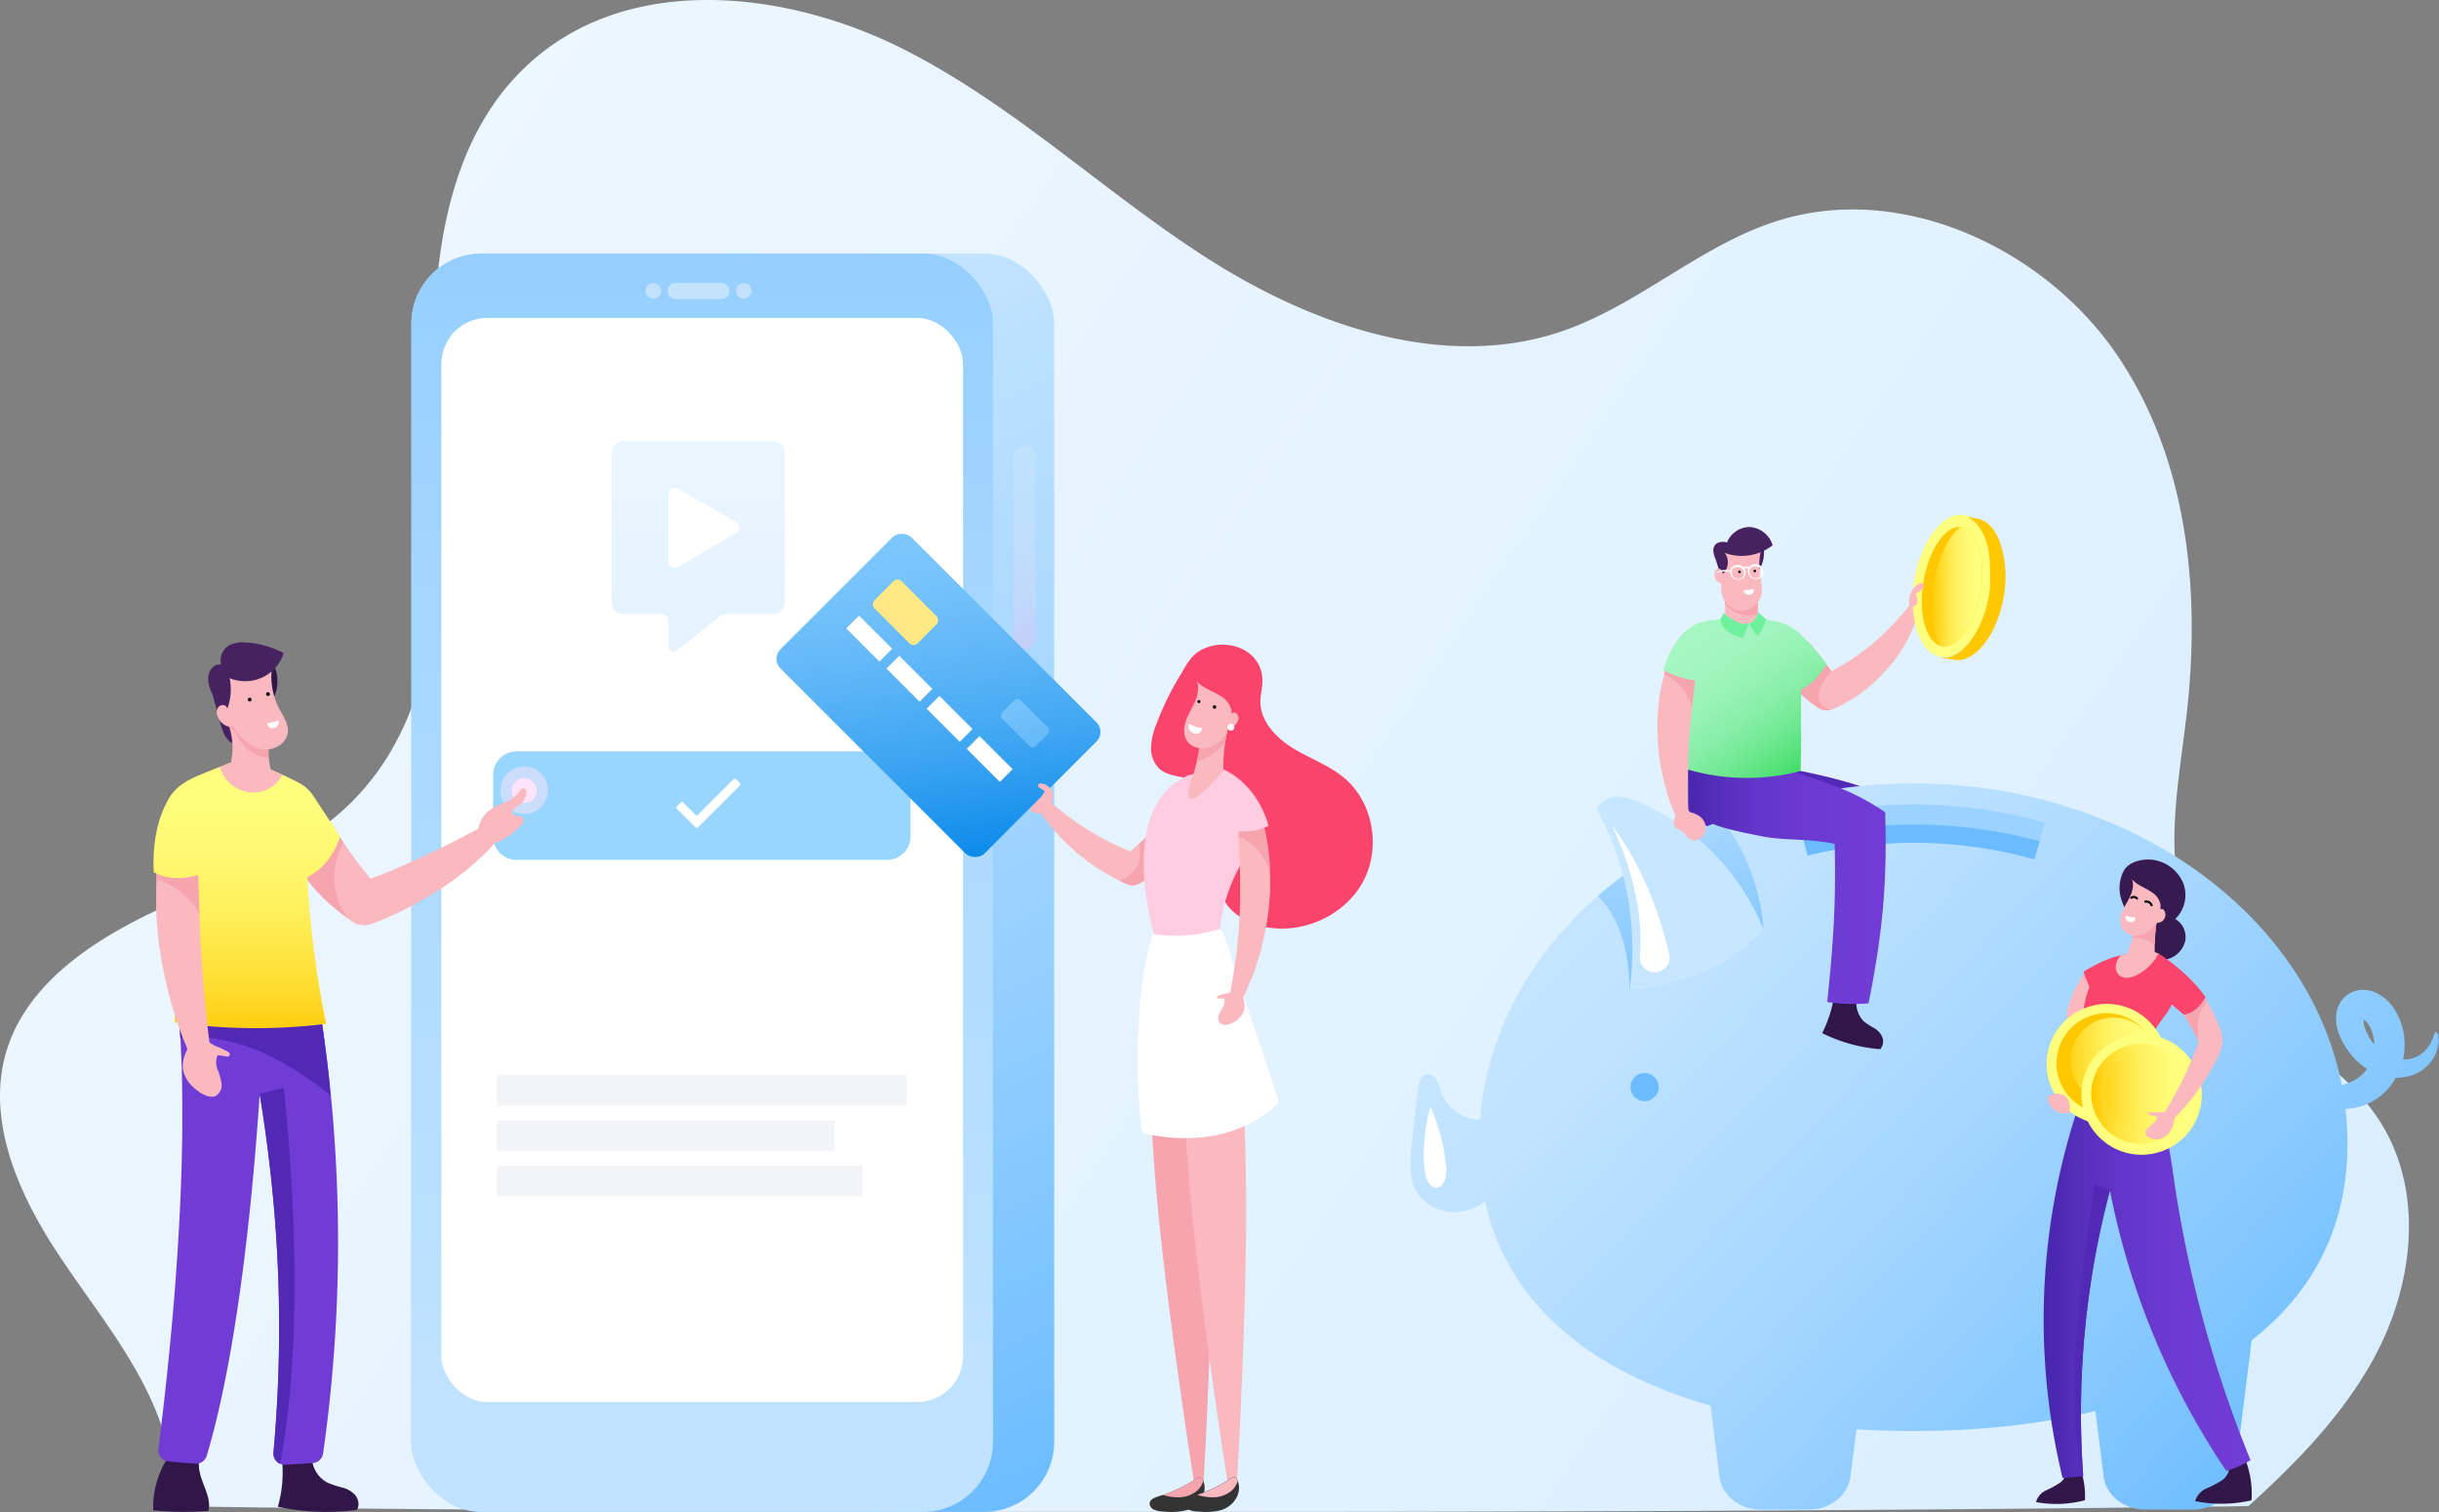 <svg viewBox="0 0 702.82 435.76" xmlns="http://www.w3.org/2000/svg" xmlns:xlink="http://www.w3.org/1999/xlink"><rect x="0" y="0" width="702.82" height="435.76" fill="#808080" stroke="none"/><filter id="a" color-interpolation-filters="sRGB" filterUnits="userSpaceOnUse" height="32766" width="258.12" x="444.7" y="-3871.74"><feFlood flood-color="#fff" result="bg"/><feBlend in="SourceGraphic" in2="bg"/></filter><mask id="b" height="32766" maskUnits="userSpaceOnUse" width="258.12" x="444.7" y="-3871.74"><g filter="url(#a)"/></mask><linearGradient id="c" gradientUnits="userSpaceOnUse" x1="702.48" x2="461.75" y1="348.26" y2="410.96"><stop offset="0" stop-color="#fff"/><stop offset=".19" stop-color="#e2e2e2"/><stop offset=".6" stop-color="#9a9a9a"/><stop offset="1" stop-color="#4d4d4d"/></linearGradient><linearGradient id="d" gradientTransform="matrix(-1 0 0 1 677.04 0)" gradientUnits="userSpaceOnUse" x1="37.93" x2="671.06" y1="475" y2="43.56"><stop offset="0" stop-color="#d9eeff"/><stop offset="1" stop-color="#f0f8ff"/></linearGradient><linearGradient id="e" gradientUnits="userSpaceOnUse" x1="665.43" x2="464.95" y1="426.12" y2="236.48"><stop offset="0" stop-color="#69bbff"/><stop offset=".19" stop-color="#81c6ff"/><stop offset=".54" stop-color="#a7d7ff"/><stop offset=".82" stop-color="#bee2ff"/><stop offset="1" stop-color="#c7e6ff"/></linearGradient><filter id="f" color-interpolation-filters="sRGB" filterUnits="userSpaceOnUse" height="149.75" width="258.12" x="444.7" y="285.28"><feFlood flood-color="#fff" result="bg"/><feBlend in="SourceGraphic" in2="bg"/></filter><mask id="g" height="149.75" maskUnits="userSpaceOnUse" width="258.12" x="444.7" y="285.28"><g filter="url(#f)" mask="url(#b)"><path d="m702.59 298.43c-.21-.68-.47-1-.68-1s-.37.38-.57 1a12.29 12.29 0 0 1 -1 2.32 10.45 10.45 0 0 1 -1 1.43 10.11 10.11 0 0 1 -1.44 1.4 8.08 8.08 0 0 1 -4.2 1.7 9.68 9.68 0 0 1 -1.22.06 20.22 20.22 0 0 0 0-8.43 18.48 18.48 0 0 0 -2.29-5.69 13.22 13.22 0 0 0 -2.12-2.72 12.57 12.57 0 0 0 -3-2.18 9.09 9.09 0 0 0 -4.34-1.05 6.39 6.39 0 0 0 -1.3.14 6.71 6.71 0 0 0 -1.29.36 7.54 7.54 0 0 0 -1.18.57 9.68 9.68 0 0 0 -1.06.75 7.83 7.83 0 0 0 -1.63 2 8.21 8.21 0 0 0 -.86 2.13 10.44 10.44 0 0 0 -.19 3.72 14.11 14.11 0 0 0 .78 3.06c.09.24.18.48.29.72s.2.47.29.65c.2.41.4.79.61 1.18a22.91 22.91 0 0 0 3 4.22 19.14 19.14 0 0 0 3.88 3.28 9.21 9.21 0 0 1 -1.58 1.81 11.79 11.79 0 0 1 -4.51 2.48c-.4.13-.79.23-1.18.32a89.87 89.87 0 0 0 -8.24-23.63c-3.71 146.75-175.62 103.3-221.86 88.97 11.72 12.51 28.39 21.45 48.21 27.09l2.54 20.34c.68 5.48 5.8 9.63 11.89 9.63h14c6.09 0 11.21-4.15 11.9-9.63l1.76-13.52q8 .51 16.36.5c18.73 0 36.5-1.89 52.45-5.78l2.35 18.77c.68 5.48 5.8 9.63 11.89 9.63h14c6.1 0 11.22-4.15 11.9-9.63l4.89-39.16c17.26-13.41 27.61-32.17 27.61-56.76a86.13 86.13 0 0 0 -.58-9.94c.47 0 .94 0 1.42-.09a18.35 18.35 0 0 0 2-.34c.34-.09.69-.15 1-.26l1-.35a9.05 9.05 0 0 0 1-.42c.34-.16.7-.31 1.05-.49a16.37 16.37 0 0 0 2-1.27 17.26 17.26 0 0 0 5-5.7 14.59 14.59 0 0 0 4.29-.6 12.4 12.4 0 0 0 3.37-1.63 11.53 11.53 0 0 0 3.83-4.64 10.52 10.52 0 0 0 .67-2.21 6.76 6.76 0 0 0 .09-3.11zm-19 1.89a16.21 16.21 0 0 1 -1.73-3.09c-.12-.29-.24-.57-.34-.85s-.1-.28-.13-.39-.06-.23-.1-.36a5.87 5.87 0 0 1 -.19-1.39 2.51 2.51 0 0 1 0-.39 4 4 0 0 1 .87.74 5 5 0 0 1 .77 1.11 10.24 10.24 0 0 1 1.14 3 11.16 11.16 0 0 1 .24 2.3c-.12-.18-.36-.43-.54-.68z" fill="url(#c)"/></g></mask><linearGradient id="h" x1="495.74" x2="463.99" xlink:href="#e" y1="304.07" y2="184.36"/><linearGradient id="i" x1="489.93" x2="487.21" xlink:href="#e" y1="344.16" y2="300.56"/><linearGradient id="j" gradientUnits="userSpaceOnUse" x1="485.52" x2="543.39" y1="254.16" y2="254.16"><stop offset="0" stop-color="#4625ac"/><stop offset=".14" stop-color="#542dba"/><stop offset=".37" stop-color="#6435c9"/><stop offset=".63" stop-color="#6d3ad2"/><stop offset="1" stop-color="#703cd5"/></linearGradient><linearGradient id="k" gradientUnits="userSpaceOnUse" x1="518.31" x2="488.05" y1="223.55" y2="180.13"><stop offset="0" stop-color="#3cdc64"/><stop offset=".08" stop-color="#50e175"/><stop offset=".24" stop-color="#6fe891"/><stop offset=".41" stop-color="#87eea7"/><stop offset=".59" stop-color="#98f3b6"/><stop offset=".77" stop-color="#a3f5bf"/><stop offset="1" stop-color="#a6f6c2"/></linearGradient><linearGradient id="l" gradientUnits="userSpaceOnUse" x1="556.66" x2="571.22" y1="169.07" y2="169.07"><stop offset="0" stop-color="#ffc800"/><stop offset=".13" stop-color="#ffd621"/><stop offset=".3" stop-color="#ffe542"/><stop offset=".46" stop-color="#fff05d"/><stop offset=".64" stop-color="#fff870"/><stop offset=".81" stop-color="#fffd7b"/><stop offset="1" stop-color="#ffff7f"/></linearGradient><linearGradient id="m" gradientTransform="matrix(-.99 -.12 -.12 .99 -10162.37 -638.6)" gradientUnits="userSpaceOnUse" x1="-10821.4" x2="-10800.61" y1="-449.79" y2="-449.79"><stop offset="0" stop-color="#371a4f"/><stop offset=".52" stop-color="#42205c"/><stop offset="1" stop-color="#462261"/></linearGradient><linearGradient id="n" x1="588.89" x2="648.44" xlink:href="#j" y1="368.04" y2="368.04"/><linearGradient id="o" x1="593.85" x2="621.48" xlink:href="#l" y1="307.09" y2="307.09"/><linearGradient id="p" x1="602.61" x2="631.52" xlink:href="#l" y1="315.22" y2="315.22"/><linearGradient id="q" x1="603.89" x2="631.52" xlink:href="#l" y1="315.86" y2="315.86"/><linearGradient id="r" x1="297.15" x2="131.76" xlink:href="#e" y1="442.07" y2="81.03"/><linearGradient id="s" x1="202.35" x2="202.35" xlink:href="#e" y1="-197.69" y2="518.91"/><linearGradient id="t" gradientUnits="userSpaceOnUse" x1="379.45" x2="176.31" y1="404.54" y2="38.89"><stop offset="0" stop-color="#e58def"/><stop offset=".02" stop-color="#e391f0"/><stop offset=".18" stop-color="#d7aff4"/><stop offset=".35" stop-color="#cec6f7"/><stop offset=".54" stop-color="#c7d7f9"/><stop offset=".74" stop-color="#c3e1fb"/><stop offset="1" stop-color="#c2e4fb"/></linearGradient><linearGradient id="u" x1="389.41" x2="186.27" xlink:href="#t" y1="399.01" y2="33.36"/><linearGradient id="v" x1="369.49" x2="166.35" xlink:href="#t" y1="410.07" y2="44.42"/><linearGradient id="w" x1="314.81" x2="285.68" xlink:href="#t" y1="224.81" y2="124.85"/><linearGradient id="x" x1="301.23" x2="271.91" xlink:href="#t" y1="228.63" y2="128.03"/><linearGradient id="y" x1="201.19" x2="201.19" xlink:href="#d" y1="282.61" y2="77.07"/><linearGradient id="z" gradientTransform="matrix(0 1 -1 0 -3411.75 -2093.27)" gradientUnits="userSpaceOnUse" x1="2336.45" x2="2255.95" y1="-3650.66" y2="-3710.16"><stop offset="0" stop-color="#0386e9"/><stop offset=".06" stop-color="#0d8bea"/><stop offset=".36" stop-color="#3da5f2"/><stop offset=".64" stop-color="#61b7f7"/><stop offset=".86" stop-color="#76c3fb"/><stop offset="1" stop-color="#7ec7fc"/></linearGradient><linearGradient id="A" gradientTransform="translate(-2021.6 3902.6)" x1="2363.83" x2="2303" xlink:href="#z" y1="-3666.34" y2="-3702.5"/><linearGradient id="B" x1="72.4" x2="72.4" xlink:href="#l" y1="301.59" y2="216.41"/><linearGradient id="C" x1="52.85" x2="52.85" xlink:href="#l" y1="301.59" y2="216.41"/><path d="m16.37 360.8c11.56 17.62 26 34.21 31.46 54.34a51.91 51.91 0 0 1 1.75 15.31c0 1.21-.12 2.42-.24 3.62l6.38.1 14.92.21q10.85.15 23.07.28c10.43.11 21.59.21 33.4.31 46.8.39 103.76.66 166.23.75h53.73 9.5c86.1 0 164.38-.36 223.9-.91 17.53-.16 33.42-.33 47.41-.52l7.63-.12h3.31 1.94l7.16-.13c1.26-1.14 2.51-2.28 3.76-3.44 12.54-11.64 24.1-24.13 32.2-38.85 11.85-21.56 15-49.24 1.16-69.72-13.53-20.11-40.41-29.84-52-51-10.51-19.25-5.64-42.44-3.07-64 4.27-36 .7-74.37-19.91-104.71s-61.41-49.88-97.39-38.82c-22.65 7-40.39 24.45-62.81 32.05-33.97 11.45-71.86-1.87-101.86-21.05s-55.83-44.28-87.73-60.36-73.72-21.32-102.32-.31c-32.4 23.79-34.45 69.1-32.39 108.17s3.29 83.49-25.93 110.77c-14.83 13.82-35.11 20.57-53.76 29.23s-37.46 21-43.69 39.9c-6.53 19.85 2.62 41.28 14.19 58.9z" fill="url(#d)"/><path d="m540 281.4a35.2 35.2 0 0 1 -.21 14.24 45.27 45.27 0 0 0 17.36.32 3.42 3.42 0 0 0 -.39-3.64 5.55 5.55 0 0 0 -2.92-1.84 19.74 19.74 0 0 1 -3.25-1.1 7.5 7.5 0 0 1 -3.61-7.16 10.71 10.71 0 0 0 -6.98-.82z" fill="#311649"/><path d="m549.14 283.7a73.58 73.58 0 0 1 -9.78 1.32q-1.17.08-2.34.12a314.34 314.34 0 0 0 -3.21-43.14c-9.69-1.06-22.34-.67-32-1.74-4.9-.53-10.2-1.25-13.7-4.72a11 11 0 0 1 -3.11-6.34 11.14 11.14 0 0 1 1.91-8c1.78.09 3.56.16 5.35.18a81.12 81.12 0 0 0 16-1.22c12.43 2.29 27.91 5.08 39 11.17a217.77 217.77 0 0 1 1.88 52.37z" fill="#5229b7"/><path d="m702.59 298.43c-.21-.68-.47-1-.68-1s-.37.38-.57 1a12.29 12.29 0 0 1 -1 2.32 10.45 10.45 0 0 1 -1 1.43 10.11 10.11 0 0 1 -1.44 1.4 8.08 8.08 0 0 1 -4.2 1.7 9.68 9.68 0 0 1 -1.22.06 20.22 20.22 0 0 0 0-8.43 18.48 18.48 0 0 0 -2.29-5.69 13.22 13.22 0 0 0 -2.12-2.72 12.57 12.57 0 0 0 -3-2.18 9.09 9.09 0 0 0 -4.34-1.05 6.39 6.39 0 0 0 -1.3.14 6.71 6.71 0 0 0 -1.29.36 7.54 7.54 0 0 0 -1.18.57 9.68 9.68 0 0 0 -1.06.75 7.83 7.83 0 0 0 -1.63 2 8.21 8.21 0 0 0 -.86 2.13 10.44 10.44 0 0 0 -.19 3.72 14.11 14.11 0 0 0 .78 3.06c.09.24.18.48.29.72s.2.47.29.65c.2.41.4.79.61 1.18a22.91 22.91 0 0 0 3 4.22 19.14 19.14 0 0 0 3.88 3.28 9.21 9.21 0 0 1 -1.58 1.81 11.79 11.79 0 0 1 -4.51 2.48c-.4.13-.79.23-1.18.32a89.87 89.87 0 0 0 -8.24-23.63c-19-37.17-63.45-63.24-115.24-63.24a146.33 146.33 0 0 0 -55.14 10.58 127.18 127.18 0 0 0 -35.72 21.81c-19.48 17.05-32 39.57-34 64.49a12.33 12.33 0 0 1 -11.23-8 17.09 17.09 0 0 0 -1.2-3.37 3 3 0 0 0 -2.92-1.68c-1.76.3-2.33 2.5-2.53 4.27q-.88 7.84-1.76 15.68c-.53 4.71-1 9.78 1.39 13.87 2.71 4.65 8.78 6.76 14 5.52a15.35 15.35 0 0 0 5.73-2.74 66.65 66.65 0 0 0 16.76 31.78c11.72 12.51 28.39 21.45 48.21 27.09l2.54 20.34c.68 5.48 5.8 9.63 11.89 9.63h14c6.09 0 11.21-4.15 11.9-9.63l1.76-13.52q8 .51 16.36.5c18.73 0 36.5-1.89 52.45-5.78l2.35 18.77c.68 5.48 5.8 9.63 11.89 9.63h14c6.1 0 11.22-4.15 11.9-9.63l4.89-39.16c17.26-13.41 27.61-32.17 27.61-56.76a86.13 86.13 0 0 0 -.58-9.94c.47 0 .94 0 1.42-.09a18.35 18.35 0 0 0 2-.34c.34-.09.69-.15 1-.26l1-.35a9.05 9.05 0 0 0 1-.42c.34-.16.7-.31 1.05-.49a16.37 16.37 0 0 0 2-1.27 17.26 17.26 0 0 0 5-5.7 14.59 14.59 0 0 0 4.29-.6 12.4 12.4 0 0 0 3.37-1.63 11.53 11.53 0 0 0 3.83-4.64 10.52 10.52 0 0 0 .67-2.21 6.76 6.76 0 0 0 .09-3.11zm-19 1.89a16.21 16.21 0 0 1 -1.73-3.09c-.12-.29-.24-.57-.34-.85s-.1-.28-.13-.39-.06-.23-.1-.36a5.87 5.87 0 0 1 -.19-1.39 2.51 2.51 0 0 1 0-.39 4 4 0 0 1 .87.74 5 5 0 0 1 .77 1.11 10.24 10.24 0 0 1 1.14 3 11.16 11.16 0 0 1 .24 2.3c-.12-.18-.36-.43-.54-.68z" fill="url(#e)"/><g mask="url(#g)"><path d="m702.59 298.43c-.21-.68-.47-1-.68-1s-.37.38-.57 1a12.29 12.29 0 0 1 -1 2.32 10.45 10.45 0 0 1 -1 1.43 10.11 10.11 0 0 1 -1.44 1.4 8.08 8.08 0 0 1 -4.2 1.7 9.68 9.68 0 0 1 -1.22.06 20.22 20.22 0 0 0 0-8.43 18.48 18.48 0 0 0 -2.29-5.69 13.22 13.22 0 0 0 -2.12-2.72 12.57 12.57 0 0 0 -3-2.18 9.09 9.09 0 0 0 -4.34-1.05 6.39 6.39 0 0 0 -1.3.14 6.71 6.71 0 0 0 -1.29.36 7.54 7.54 0 0 0 -1.18.57 9.68 9.68 0 0 0 -1.06.75 7.83 7.83 0 0 0 -1.63 2 8.21 8.21 0 0 0 -.86 2.13 10.44 10.44 0 0 0 -.19 3.72 14.11 14.11 0 0 0 .78 3.06c.09.24.18.48.29.72s.2.47.29.65c.2.41.4.79.61 1.18a22.91 22.91 0 0 0 3 4.22 19.14 19.14 0 0 0 3.88 3.28 9.21 9.21 0 0 1 -1.58 1.81 11.79 11.79 0 0 1 -4.51 2.48c-.4.13-.79.23-1.18.32a89.87 89.87 0 0 0 -8.24-23.63c-3.71 146.75-175.62 103.3-221.86 88.97 11.72 12.51 28.39 21.45 48.21 27.09l2.54 20.34c.68 5.48 5.8 9.63 11.89 9.63h14c6.09 0 11.21-4.15 11.9-9.63l1.76-13.52q8 .51 16.36.5c18.73 0 36.5-1.89 52.45-5.78l2.35 18.77c.68 5.48 5.8 9.63 11.89 9.63h14c6.1 0 11.22-4.15 11.9-9.63l4.89-39.16c17.26-13.41 27.61-32.17 27.61-56.76a86.13 86.13 0 0 0 -.58-9.94c.47 0 .94 0 1.42-.09a18.35 18.35 0 0 0 2-.34c.34-.09.69-.15 1-.26l1-.35a9.05 9.05 0 0 0 1-.42c.34-.16.7-.31 1.05-.49a16.37 16.37 0 0 0 2-1.27 17.26 17.26 0 0 0 5-5.7 14.59 14.59 0 0 0 4.29-.6 12.4 12.4 0 0 0 3.37-1.63 11.53 11.53 0 0 0 3.83-4.64 10.52 10.52 0 0 0 .67-2.21 6.76 6.76 0 0 0 .09-3.11zm-19 1.89a16.21 16.21 0 0 1 -1.73-3.09c-.12-.29-.24-.57-.34-.85s-.1-.28-.13-.39-.06-.23-.1-.36a5.87 5.87 0 0 1 -.19-1.39 2.51 2.51 0 0 1 0-.39 4 4 0 0 1 .87.74 5 5 0 0 1 .77 1.11 10.24 10.24 0 0 1 1.14 3 11.16 11.16 0 0 1 .24 2.3c-.12-.18-.36-.43-.54-.68z" fill="#6bbcff"/></g><circle cx="473.89" cy="313.29" fill="#6bbcff" r="4.06"/><path d="m412.21 318.93a49.29 49.29 0 0 0 -1.8 17 11.8 11.8 0 0 0 .9 4.27c.61 1.28 1.74 2.24 2.9 2.06s2-1.49 2.37-2.91a12.62 12.62 0 0 0 0-4.42 57.6 57.6 0 0 0 -4.37-16z" fill="#fff"/><path d="m589.32 237.06-1.56 5.37-1.53 5.24a128.55 128.55 0 0 0 -65.36-1.1l-1.32-5.25-1.38-5.47a139.81 139.81 0 0 1 71.15 1.21z" fill="#9cd2ff"/><path d="m587.76 242.43-1.53 5.24a128.55 128.55 0 0 0 -65.36-1.1l-1.32-5.25a140.19 140.19 0 0 1 68.21 1.11z" fill="#6bbcff"/><path d="m508.17 267.85-38.63 17.43c0-15.18-5.2-23.2-9.08-27.08a127.18 127.18 0 0 1 35.72-21.81c11.47 14.11 11.99 31.46 11.99 31.46z" fill="url(#h)"/><path d="m469.54 285.28a83.88 83.88 0 0 0 -9.54-52.28c1.44-1.86 3.57-3.54 5.92-3.48a18.58 18.58 0 0 1 6.77 1.82 67.55 67.55 0 0 1 35.5 36.55c-10.27 11.03-23.61 16.11-38.65 17.39z" fill="url(#i)"/><path d="m464.32 237.64s9.87 18.33 8.22 38a4.23 4.23 0 0 0 5.54 4.36l.24-.08a4.25 4.25 0 0 0 2.68-4.92c-1.53-6.76-6.12-23.56-16.68-37.36z" fill="#fff"/><path d="m552.77 177.82a2.28 2.28 0 0 1 -.37 0c0 .12-.07.24-.11.36a33.73 33.73 0 0 1 -1.35 3.56l-.44 1-.51 1q-.27.51-.54 1.05c-.19.36-.41.7-.61 1.07-.43.72-.87 1.47-1.37 2.21l-.77 1.13c-.26.38-.55.75-.83 1.13l-.88 1.14-1 1.13c-.64.77-1.34 1.5-2.06 2.25-.36.38-.74.75-1.13 1.1s-.78.73-1.17 1.1-.82.7-1.24 1.05-.84.71-1.3 1l-1 .78c-.35.25-.69.51-1.06.74l-1.07.69c-.35.23-.7.47-1.07.67l-1.08.61c-.37.2-.72.41-1.09.59l-2.17 1.05a5.27 5.27 0 0 1 -1.08.36 4.93 4.93 0 0 1 -4.07-1l-.12-.1a28 28 0 0 1 -3.87-3.07 23.12 23.12 0 0 1 -3-3.39 20.21 20.21 0 0 1 -2-3.45 14.19 14.19 0 0 1 -.67-1.67 12.82 12.82 0 0 1 -.46-1.59q-.09-.39-.15-.75c0-.25-.07-.5-.09-.73a9.13 9.13 0 0 1 -.06-1.36 7.07 7.07 0 0 1 .4-2.25 4.15 4.15 0 0 1 .94-1.55 3 3 0 0 1 1.34-.8 3.46 3.46 0 0 1 1.57-.05 5.25 5.25 0 0 1 1.61.59 9.51 9.51 0 0 1 1.62 1.13c.27.23.54.48.81.74l.4.41.41.44c.26.3.54.61.81.94s.56.67.83 1c.57.71 1.14 1.5 1.76 2.31s1.25 1.7 1.95 2.6l.33.43.25-.13c.31-.15.61-.33.91-.5l.92-.51c.31-.16.61-.35.92-.54l.92-.55c.41-.23.78-.49 1.17-.73l1.14-.74 1.11-.77c.36-.25.73-.5 1.08-.78.7-.52 1.41-1 2.06-1.57l1-.79c.31-.28.63-.54.94-.81s.63-.52.92-.8l.88-.8c.58-.52 1.12-1.06 1.65-1.58.26-.26.54-.5.78-.77s.49-.51.73-.76l.71-.74.65-.73c.88-.93 1.62-1.83 2.32-2.61s1.25-1.48 1.77-2a9.18 9.18 0 0 1 1.24-1.22 32.5 32.5 0 0 0 .94 4.83z" fill="#fab8bf"/><path d="m527.48 204.63a4.93 4.93 0 0 1 -4.07-1l-.12-.1a28 28 0 0 1 -3.87-3.07 23.12 23.12 0 0 1 -3-3.39 20.21 20.21 0 0 1 -2-3.45 14.19 14.19 0 0 1 -.67-1.67 12.82 12.82 0 0 1 -.46-1.59q-.09-.39-.15-.75c0-.25-.07-.5-.09-.73a9.13 9.13 0 0 1 -.06-1.36 7.07 7.07 0 0 1 .4-2.25 4.15 4.15 0 0 1 .94-1.55 3 3 0 0 1 1.34-.8 3.46 3.46 0 0 1 1.57-.05 5.25 5.25 0 0 1 1.61.59 9.51 9.51 0 0 1 1.62 1.13c.27.23.54.48.81.74l.4.41.41.44c.26.3.54.61.81.94s.56.67.83 1c.57.71 1.14 1.5 1.76 2.31s1.25 1.7 1.95 2.6l.33.43s-8.13 8.22-.29 11.17z" fill="#f6a4ad"/><path d="m528.82 284a35 35 0 0 1 -3.75 13.74 45.28 45.28 0 0 0 16.73 4.63 3.4 3.4 0 0 0 .54-3.62 5.54 5.54 0 0 0 -2.37-2.51 20.87 20.87 0 0 1 -2.88-1.87 7.52 7.52 0 0 1 -1.71-7.84 10.69 10.69 0 0 0 -6.56-2.53z" fill="#311649"/><path d="m538.43 289.15c-1.43.13-2.89.19-4.36.19a47.78 47.78 0 0 1 -7.54-.58c1.77-16.93 2.56-28.52 2.15-45.55-6.75-1.52-14.65-1-20.3-2.07-2.29-.44-4.71-.92-7.46-1.55-4.81-1.08-10-2.4-13.08-6.24a11.39 11.39 0 0 1 .48-14.37 90 90 0 0 0 21.29 1.38c12.09 3.67 23.31 6.48 33.63 13.77v.88c.62 19.84-.9 34.67-4.81 54.14z" fill="url(#j)"/><path d="m519 198.68v3.26 1.24.77 6 .81 1.16c0 1.69 0 3.46-.06 5.34 0 1.58 0 3.23-.08 4.95l-1.37.34c-1 .24-2 .44-3 .63-.66.12-1.32.24-2 .33l-1 .14a59.72 59.72 0 0 1 -9 .54 60.74 60.74 0 0 1 -16.25-2.45c0-.35 0-.71 0-1.06 0-1.88 0-3.65.07-5.35 0-1.52.05-3 .09-4.36 0-.3 0-.59 0-.88a.34.34 0 0 1 0-.1c0-1.9.09-3.68.14-5.33 0-.4 0-.78.05-1.17v-.94c0-.18 0-.35 0-.53v-6.15a23.15 23.15 0 0 1 -7.29-2.66 30 30 0 0 1 2.1-5.52 18.12 18.12 0 0 1 5.19-6.49l.51-.37.26-.17.24-.16c.26-.16.51-.3.75-.43l.24-.12a23.4 23.4 0 0 1 3-1c.62-.14 1-.22 1.09-.22.63-.08 1.1-.1 1.37-.11h.26l.71-.11.55-.08h.09l2-.25v.07l.35-.07a28.18 28.18 0 0 1 5.08-.4 26.55 26.55 0 0 1 4.59.46l.45.09.49.1h.07l.31.07.45.12.26.06.37.1.65.2a9.75 9.75 0 0 1 2.45.42 10.11 10.11 0 0 1 1.92.8c4.66 2.07 11.26 11.19 11.26 11.19-3.74 6.18-7.36 7.29-7.36 7.29z" fill="url(#k)"/><path d="m481.57 187.69s0 0 0-.06a.07.07 0 0 0 0 .06z" fill="#713dd3"/><path d="m488.39 196.1c-.16 1.42-.28 3-.48 4.54-.1.8-.15 1.62-.25 2.46 0 .28-.07.57-.1.86 0 .13 0 .27-.05.4 0 .43-.07.87-.11 1.3s-.09.87-.13 1.32c0 .22 0 .44-.07.66l-.06.68c-.06.9-.14 1.81-.24 2.74s-.11 1.85-.18 2.75c0 .23 0 .45-.05.68v.67c0 .45 0 .9-.07 1.34s-.05.88-.08 1.31v1.29c0 .85-.07 1.69-.08 2.5 0 1.64-.05 3.2 0 4.67v2.13s0 1.34 0 2c0 1.27.06 2.42.06 3.44v1.43s0 .84 0 1.21c-.06 1.47-.27 2.36-.71 2.48s-1.05-.52-1.85-1.82c-.19-.32-.4-.69-.62-1.09s-.42-.85-.63-1.34c-.43-1-.93-2.07-1.36-3.33-.22-.63-.45-1.29-.68-2s-.43-1.42-.64-2.18c-.45-1.51-.8-3.15-1.17-4.89-.18-.86-.31-1.76-.46-2.68-.08-.46-.15-.92-.22-1.39s-.11-.95-.16-1.43l-.15-1.45c0-.25-.05-.49-.08-.74s0-.5 0-.74c-.06-1-.11-2-.15-3s0-2 0-3c0-.25 0-.5 0-.75s0-.49.05-.74l.09-1.46c0-.49.07-1 .1-1.44s.12-.94.17-1.4c.13-.92.23-1.83.39-2.71a47.87 47.87 0 0 1 1.13-4.93l.3-1a24.87 24.87 0 0 0 8.54 2.65z" fill="#fab8bf"/><path d="m482.94 235a6.1 6.1 0 0 0 -.6 1.64 2.13 2.13 0 0 0 .34 1.67 4.46 4.46 0 0 0 1.47 1 5.64 5.64 0 0 1 1.94 1.76 2.58 2.58 0 0 0 3.64.65 4.27 4.27 0 0 0 1.74-2.45 4.14 4.14 0 0 0 -1.75-4.05 8.27 8.27 0 0 0 -4.4-1.36c-.71.4-1.65.69-2.38 1.14z" fill="#fab8bf"/><path d="m488.39 196.1c-.16 1.42-.28 3-.48 4.54-.1.8-.15 1.62-.25 2.46 0 .28-.07.57-.1.86-2.22-7.91-8.07-9.6-8.07-9.6l.3-1a24.87 24.87 0 0 0 8.6 2.74z" fill="#f6a4ad"/><ellipse cx="562.49" cy="169.06" fill="#ffff7f" rx="20.7" ry="11.04" transform="matrix(.163 -.987 .987 .163 304.03 696.48)"/><path d="m570.74 170.43c-1.56 9.47-6.53 16.54-11.09 15.79l-.3-.07c-4.37-1.06-6.65-9.19-5.12-18.45s6.3-16.22 10.78-15.83h.31c4.56.79 6.99 9.13 5.42 18.56z" fill="#ffc800"/><path d="m570.74 170.43c-1.56 9.47-6.53 16.54-11.09 15.79l-.3-.07c-2.44-3.36-3.39-10.29-2.13-18s4.4-13.92 7.79-16.32h.31c4.56.83 6.99 9.17 5.42 18.6z" fill="url(#l)"/><path d="m577.46 171.54c-.16 1-.35 1.92-.58 2.84s-.45 1.74-.72 2.57c-2.7 8.41-8 14-13 13.21l-4.09-.67h.26.14.17 1 .21.24l.25-.05a1.83 1.83 0 0 0 .25-.06l.25-.06q.38-.12.75-.27l.25-.11.24-.11.25-.13.24-.13a11.31 11.31 0 0 0 1-.62l.24-.18.47-.38c.23-.19.45-.39.67-.6l.45-.46c.08-.07.15-.16.23-.24s.15-.16.22-.25a2.62 2.62 0 0 0 .22-.25l.22-.26c.15-.18.29-.36.43-.55s.29-.38.42-.58a3.06 3.06 0 0 0 .21-.29c.21-.31.41-.62.61-.94s.39-.65.58-1 .37-.69.55-1l.18-.35c.12-.25.23-.49.34-.74s.12-.25.17-.38.11-.25.16-.38c.22-.52.43-1.06.63-1.61 0-.13.09-.25.13-.38s.1-.28.14-.41.09-.26.13-.38.09-.31.14-.46.09-.29.13-.43l.12-.43c0-.16.09-.31.13-.47s.07-.27.1-.4.06-.25.1-.38v-.1l.07-.28.07-.35c0-.16.07-.32.11-.47l.06-.31c0-.12.05-.24.07-.36s0-.27.07-.41.07-.35.1-.53 0-.35.08-.53l.06-.41c0-.12 0-.24.05-.36s0-.21 0-.31 0-.32 0-.48v-.36-.28-.23-.38-.42-.37-.56c0-.15 0-.3 0-.45s0-.4 0-.6a2.62 2.62 0 0 0 0-.28v-.84c0-.59 0-1.16-.07-1.72v-.42c0-.13 0-.27 0-.41l-.09-.81c0-.13 0-.26 0-.4-.06-.39-.12-.78-.19-1.16a1.18 1.18 0 0 0 0-.2c-.06-.31-.12-.62-.19-.92s-.12-.52-.19-.77 0-.21-.08-.31-.07-.23-.1-.35-.14-.45-.22-.68-.15-.44-.23-.65l-.12-.32c0-.11-.09-.21-.13-.32l-.13-.3-.14-.3c-.09-.2-.18-.39-.28-.58-.14-.27-.29-.53-.44-.78l-.33-.51c0-.09-.11-.17-.16-.25a10.91 10.91 0 0 0 -.72-.9l-.19-.2-.19-.2-.2-.19-.2-.18a7 7 0 0 0 -.62-.49l-.21-.15-.22-.13-.22-.13-.22-.12-.19-.1h-.09l-.14-.06-.11-.05-.17-.06-.21-.07-.22-.06h-.16-.13l-.26-.05 4.08.68c2.74.45 4.92 2.75 6.32 6.18l.24.64a31.22 31.22 0 0 1 1.15 15.24z" fill="#ffc800"/><path d="m550.37 174.84a5.65 5.65 0 0 1 .14-3.74 5.72 5.72 0 0 1 2.45-2.84c.39-.22.95-.38 1.26 0s.12.88-.14 1.25a4.09 4.09 0 0 1 -2 1.46 6.76 6.76 0 0 1 .42 1.72 2.41 2.41 0 0 1 -.37 1.7 1.77 1.77 0 0 1 -1.76.45z" fill="#fab8bf"/><path d="m506.77 164.43a9.37 9.37 0 0 0 1.24-7.52l-1.9.5c.15 2.65.31 5.29.46 7.94 0-.27.2-.65.2-.92z" fill="#462261"/><path d="m506.53 175.88v.56a4 4 0 0 1 -.18.69 3.67 3.67 0 0 1 -2.45 2.6c-2.58.64-5.69-1.77-6.8-2.72 0-1.12 0-2.2 0-2.83s-.07-1.3-.13-1.94-.14-1.29-.25-1.93c1.7.36 3.39.6 5.08.87 1.69-.27 3.38-.51 5.08-.87a28.89 28.89 0 0 0 -.35 5.57z" fill="#fab8bf"/><path d="m506.53 175.88v.56a4 4 0 0 1 -.18.69 9.69 9.69 0 0 1 -3.52.13 9.86 9.86 0 0 1 -5.72-3.08c0-.65-.07-1.3-.13-1.94s-.14-1.29-.25-1.93c1.7.36 3.39.6 5.08.87 1.69-.27 3.38-.51 5.08-.87a28.89 28.89 0 0 0 -.36 5.57z" fill="#f6a4ad"/><path d="m496.64 159c.62 2.26.08 4.66-.33 7s-.65 4.83.45 6.9a5.8 5.8 0 0 0 10.71-1.22c.56-2.08-.08-4.27-.35-6.4a19.57 19.57 0 0 1 .37-7 10 10 0 0 0 -10.85.72z" fill="#fab8bf"/><path d="m495.87 165.88a4.6 4.6 0 0 0 1.13-6.54 14.41 14.41 0 0 0 13.8-2.2 7.43 7.43 0 0 0 -6.42-5.25 7.06 7.06 0 0 0 -6.73 4.46 3.57 3.57 0 0 0 -3.1.36 2.49 2.49 0 0 0 -.83 2.1 7.49 7.49 0 0 0 .6 2.26c.57 1.48.98 3.33 1.55 4.81z" fill="#462261"/><path d="m496.43 165.24a2.75 2.75 0 0 0 -.48-1 1 1 0 0 0 -.95-.36 1.18 1.18 0 0 0 -.73.72 2.56 2.56 0 0 0 2.44 3.59 11.94 11.94 0 0 0 -.28-2.95z" fill="#fab8bf"/><path d="m505 169.75a5.65 5.65 0 0 1 -2.31.27.24.24 0 0 0 -.25.31 1.56 1.56 0 0 0 .8.94 1.75 1.75 0 0 0 1.63-.13 1.3 1.3 0 0 0 .45-1.16.24.24 0 0 0 -.32-.23z" fill="#fff"/><path d="m496.71 176.64s4 3.88 7.21 3.09l-1.66 4.13s-6.14-1.11-6.49-5.44z" fill="#6ff09d"/><path d="m503.92 179.73 2.42 3.59s1.67-1.08 2.54-4.9l-2.33-2s-.39 2.75-2.63 3.31z" fill="#6ff09d"/><path d="m494.47 165.09v.05a.15.15 0 0 0 .06 0h.13l.3-.1.28-.1a5 5 0 0 1 .54-.16h.15.19a5.43 5.43 0 0 1 .69-.09h.88a6.59 6.59 0 0 1 .72.1h.14a2.44 2.44 0 0 0 .62 1.52 2.23 2.23 0 0 0 1.47.78 2.17 2.17 0 0 0 .36 0 1.92 1.92 0 0 0 .48-.07 1.89 1.89 0 0 0 .75-.4 2.13 2.13 0 0 0 .78-1.49 2.25 2.25 0 0 0 -.08-.86 2.44 2.44 0 0 0 -.19-.44 1.49 1.49 0 0 1 .42-.08h.05a2.27 2.27 0 0 1 .57.09 2.21 2.21 0 0 0 -.11.6 2.49 2.49 0 0 0 .56 1.59 2.27 2.27 0 0 0 1.43.84h.46.39a2.09 2.09 0 0 0 .77-.36 2.19 2.19 0 0 0 .81-1.43 2.3 2.3 0 0 0 -.05-.87 2 2 0 0 0 -.39-.78 2.2 2.2 0 0 0 -.2-.23 2 2 0 0 0 -.47-.34 2.06 2.06 0 0 0 -.26-.12 2.73 2.73 0 0 0 -.56-.15 3 3 0 0 0 -.42 0 2 2 0 0 0 -.42.06 2.39 2.39 0 0 0 -.83.34 1.9 1.9 0 0 0 -.5.48 1.84 1.84 0 0 0 -.79-.19h-.06a1.48 1.48 0 0 0 -.71.22 2.17 2.17 0 0 0 -.63-.46 2.39 2.39 0 0 0 -.84-.24h-.31a2.54 2.54 0 0 0 -1.35.46 1.77 1.77 0 0 0 -.73 1.18h-.06a3.9 3.9 0 0 0 -.78-.18h-.48-.49a5.35 5.35 0 0 0 -1 .18 4.22 4.22 0 0 0 -.74.3 1.87 1.87 0 0 0 -.56.39.25.25 0 0 0 .01-.04zm9.84-1.16v-.09l.06-.08a1.35 1.35 0 0 1 .4-.39l.14-.08.16-.07h.06.1.18.34a1.83 1.83 0 0 1 .33 0 1.75 1.75 0 0 1 .65.2 2.21 2.21 0 0 1 .43.34l.06.06a1.6 1.6 0 0 1 .32.59 1.92 1.92 0 0 1 .07.68 1.9 1.9 0 0 1 -.46 1.05l-.16.16a1.74 1.74 0 0 1 -1 .38h-.33a2 2 0 0 1 -1.56-2.08 1.3 1.3 0 0 1 .21-.67zm-5.11.18a1.38 1.38 0 0 1 .44-.49l.11-.06a.51.51 0 0 1 .15-.07h.06.1.17a2.34 2.34 0 0 1 .45-.07h.23a1.77 1.77 0 0 1 1.2.57 2.09 2.09 0 0 1 .14.17 1.74 1.74 0 0 1 .2.41 1.7 1.7 0 0 1 .1.68 1.75 1.75 0 0 1 -.58 1.23 1.67 1.67 0 0 1 -1.05.42 1 1 0 0 1 -.25 0 2 2 0 0 1 -1.66-2 .34.34 0 0 0 0-.1 1.33 1.33 0 0 1 .19-.69z" fill="#fff"/><circle cx="505.65" cy="164.56" r=".37"/><circle cx="501.26" cy="164.81" r=".37"/><path d="m596.39 296.06s0 0 0 .05c.88 2 1.87 3.8 2.87 5.55s2.08 3.36 3.14 4.86 2.13 2.88 3.18 4.13l.77.91.77.86c.5.57 1 1.09 1.48 1.59s1 .95 1.39 1.39.87.83 1.28 1.19c.81.74 1.54 1.33 2.15 1.8a11.33 11.33 0 0 0 1.5 1c.38.19.62.24.73.14s.07-.36-.09-.74a14.57 14.57 0 0 0 -.84-1.56c-.38-.66-.88-1.42-1.43-2.33-.28-.45-.58-.92-.89-1.44s-.65-1-1-1.61-.7-1.16-1.05-1.79l-.55-.95-.55-1c-.75-1.35-1.5-2.81-2.26-4.35s-1.51-3.18-2.23-4.88-1.43-3.49-2.07-5.33c-.09-.22-.16-.44-.24-.66.6-1.26 1.22-2.46 1.85-3.61.78-1.47 1.61-2.85 2.4-4.15l-.08.07a6.74 6.74 0 0 1 -.78-.16c-2.77-.76-4.44-3.2-5.2-4.58-.14.21-.27.43-.41.65l-.27.42a42.64 42.64 0 0 0 -2.39 4.41c-.37.8-1 2.32-1.47 3.73a8.36 8.36 0 0 0 .29 6.39z" fill="#fab8bf"/><path d="m602.49 292.89c.6-1.26 1.22-2.46 1.85-3.61.78-1.47 1.61-2.85 2.4-4.15l-.08.07a6.74 6.74 0 0 1 -.78-.16c-2.77-.76-4.44-3.2-5.2-4.58-.14.21-.27.43-.41.65l-.27.42c4.06 3.09 2.49 11.36 2.49 11.36z" fill="#f6a4ad"/><path d="m621.07 247.92a11.09 11.09 0 0 1 8.2 7 9.66 9.66 0 0 1 -2.46 9.93 6 6 0 0 1 2.89 6.28 7.14 7.14 0 0 1 -4.79 5.18 8 8 0 0 1 -7.92-1.58 5.29 5.29 0 0 1 -.39-7.24 18.66 18.66 0 0 1 -5.31-8.29 10.53 10.53 0 0 1 .88-8.55c1.63-2.52 5.83-3.37 8.9-2.73z" fill="url(#m)"/><path d="m613.65 275.06s-4.84-.32-13.28 5l3.16 8z" fill="#fb446c"/><path d="m642.24 422.25c.45 1.63-.58 3.35-1.93 4.36a32.94 32.94 0 0 1 -4.49 2.34 5.8 5.8 0 0 0 -3.27 3.66 38.32 38.32 0 0 0 16.24-.23 27 27 0 0 0 -1.57-11.19c-1.85-.57-3.04 1.08-4.98 1.06z" fill="#311649"/><path d="m595.22 423.34a3.92 3.92 0 0 1 -1.65 4 29.67 29.67 0 0 1 -4 2.19 5.27 5.27 0 0 0 -2.87 3.36 32 32 0 0 0 14.1-.54 24.31 24.31 0 0 0 -1.64-10c-1.67-.54-2.16.97-3.94.99z" fill="#311649"/><path d="m594.35 425.94 5.95-.48a251.31 251.31 0 0 1 7.7-82.37 220.23 220.23 0 0 0 33.5 80.78 24.53 24.53 0 0 0 7-3.07 348.1 348.1 0 0 1 -22-80.53c0-.33-.09-.66-.14-1-.89-6.13-1.73-12.34-4.14-18a28.47 28.47 0 0 0 -2-3.93l-4-7.16-2.5.06-3.95.09-8.36.19-.79 2.58-2.62 8.54a193.7 193.7 0 0 0 -3.65 104.3z" fill="url(#n)"/><path d="m622.44 261.57a37.46 37.46 0 0 0 -1 4.4c-.08.44-.15.88-.21 1.33a2.51 2.51 0 0 0 0 .27 41.07 41.07 0 0 0 -.33 4.69v1.06.91c0 1.32.17 2.63.35 3.94a7.88 7.88 0 0 1 -4.84 2.07 8.44 8.44 0 0 1 -5.23-1.56 35.51 35.51 0 0 0 2.75-6.49.08.08 0 0 0 0 0c.1-.29.18-.57.26-.87s.22-.77.32-1.17v-.12c.12-.52.24-1 .34-1.57 0-.14.06-.28.09-.43.17-.9.31-1.8.42-2.72a21.05 21.05 0 0 1 7.08-3.74z" fill="#fab8bf"/><path d="m635.52 287.38c-.64 1.29-2.35 4.07-5.35 4.89a5.12 5.12 0 0 1 -.78.15h-.06c-.32-.25-1.87-1.5-3.49-2.94l-1 1.81-.29.4c-.89 1.27-1.83 2.51-2.7 3.79a37.47 37.47 0 0 0 -5.65 14.69 32.13 32.13 0 0 1 -8.4 1 33 33 0 0 1 -6.4-.65s0 0 0 0a1.16 1.16 0 0 0 0-.18c0-.07 0-.15-.05-.24-.82-3.65-5.83-28.93 9.87-34.78a11.65 11.65 0 0 1 2-.22c2.38-.07 4.43-.68 6.81-.54a12.48 12.48 0 0 1 2.1.29c.2.15 8.63 5.5 13.39 12.53z" fill="#fb446c"/><path d="m622 274.81a14.08 14.08 0 0 1 -6.34 6.22 6.58 6.58 0 0 1 -2.66.77 3.35 3.35 0 0 1 -2.55-.93 3.58 3.58 0 0 1 -.46-3.72 7.16 7.16 0 0 1 1.14-1.87c.64-.12 1.73-.28 2.38-.41a21.54 21.54 0 0 1 6.34-.78 14.29 14.29 0 0 1 2.15.72z" fill="#fab8bf"/><path d="m600.3 425.46c-7.19-24.22 3.36-84.24 3.36-84.24l4.31 1.87a251.31 251.31 0 0 0 -7.67 82.37z" fill="#5229b7"/><path d="m622.44 261.57a37.46 37.46 0 0 0 -1 4.4c-.08.44-.15.88-.21 1.33a2.51 2.51 0 0 0 0 .27 41.07 41.07 0 0 0 -.33 4.69 12.7 12.7 0 0 0 -6.35-2.13v-.12c.12-.52.24-1 .34-1.57 0-.14.06-.28.09-.43.17-.9.31-1.8.42-2.72a21.05 21.05 0 0 1 7.04-3.72z" fill="#f6a4ad"/><path d="m622.07 263.66c-.19.58-.4 1.16-.54 1.75a5.13 5.13 0 0 0 -.13.66l-.21.27a8.67 8.67 0 0 1 -4.56 3.19 4.73 4.73 0 0 1 -5-1.76 5.62 5.62 0 0 1 -.1-5c.65-1.62 1.68-3.07 2.38-4.66a8.25 8.25 0 0 0 .7-2.57 4.82 4.82 0 0 0 -.24-2.1 9 9 0 0 0 2 1.59c1.25.75 2.62 1.33 3.8 2.18a5.42 5.42 0 0 1 2.4 3.53 6.71 6.71 0 0 1 -.5 2.92z" fill="#fab8bf"/><path d="m615.11 264.4a5.66 5.66 0 0 1 -2.29-.47.24.24 0 0 0 -.34.22 1.45 1.45 0 0 0 .46 1.14 1.74 1.74 0 0 0 1.6.4c.44-.11.65-.52.8-1a.25.25 0 0 0 -.23-.29z" fill="#fff"/><path d="m622.1 262.73c.13-.35.34-.73.7-.79a.94.94 0 0 1 .87.55 2.3 2.3 0 0 1 -2.78 3.31c.34-1.02.86-2.06 1.21-3.07z" fill="#fab8bf"/><circle cx="607.03" cy="306.45" fill="#ffff7f" r="17.35" transform="matrix(.23 -.973 .973 .23 169.31 826.83)"/><path d="m621.48 306.45a14.44 14.44 0 1 1 -3.61-9.56 14.45 14.45 0 0 1 3.61 9.56z" fill="#ffc800"/><path d="m621.48 306.45a12.42 12.42 0 1 1 -3.61-9.56 14.45 14.45 0 0 1 3.61 9.56z" fill="url(#o)"/><circle cx="617.07" cy="315.22" fill="#ffff7f" r="17.35" transform="matrix(.23 -.973 .973 .23 168.5 843.36)"/><path d="m631.52 315.22a14.46 14.46 0 1 1 -3.62-9.56 14.45 14.45 0 0 1 3.62 9.56z" fill="url(#p)"/><path d="m631.52 315.22a12.42 12.42 0 1 1 -3.62-9.56 14.45 14.45 0 0 1 3.62 9.56z" fill="url(#q)"/><path d="m639.68 303.32v.05c-.88 2-1.87 3.8-2.87 5.55s-2.08 3.36-3.14 4.86-2.13 2.88-3.18 4.13l-.77.91-.77.86c-.5.57-1 1.09-1.48 1.59s-.94 1-1.39 1.39-.87.83-1.28 1.19c-.81.74-1.54 1.33-2.15 1.8a10.17 10.17 0 0 1 -1.5 1c-.38.2-.62.25-.73.15s-.07-.36.09-.74a14.57 14.57 0 0 1 .84-1.56c.38-.66.88-1.42 1.43-2.33.29-.45.58-.92.89-1.44s.65-1 1-1.61.7-1.16 1-1.79l.55-.95.55-1c.75-1.34 1.5-2.8 2.26-4.34s1.51-3.18 2.23-4.88 1.43-3.49 2.07-5.33c.09-.22.16-.44.24-.66-.6-1.26-1.22-2.46-1.85-3.61-.78-1.47-1.61-2.85-2.4-4.15l.08.06a5.12 5.12 0 0 0 .78-.15c2.77-.76 4.44-3.2 5.2-4.58.14.21.27.42.41.65l.27.42a42.64 42.64 0 0 1 2.39 4.41c.37.8.95 2.31 1.47 3.72a8.38 8.38 0 0 1 -.24 6.38z" fill="#fab8bf"/><path d="m624.84 320.1c-1.67.64-4.17.52-6 .45 0 .36 1.1 1 1.46 1s.77-.06 1 .17a.81.81 0 0 1 .15.94 2.32 2.32 0 0 1 -.66.77l-1.68 1.57a2.2 2.2 0 0 0 -.88 1.3 1.68 1.68 0 0 0 .89 1.44 4.24 4.24 0 0 0 3.93.26 5.67 5.67 0 0 0 2.82-2.85 8.69 8.69 0 0 0 .73-4c-.52-.39-1.24-.68-1.76-1.05z" fill="#fab8bf"/><path d="m633.58 300.15c-.6-1.26-1.22-2.46-1.85-3.61-.78-1.47-1.61-2.85-2.4-4.15l.08.06a5.12 5.12 0 0 0 .78-.15c2.77-.76 4.44-3.2 5.2-4.58.14.21.27.42.41.65l.27.42c-4.07 3.09-2.49 11.36-2.49 11.36z" fill="#f6a4ad"/><path d="m590 316.12a4.8 4.8 0 0 0 1.89 3.71 5.44 5.44 0 0 0 4.25 1 6.75 6.75 0 0 0 .16-3.12 3.61 3.61 0 0 0 -2.42-2.4 4.88 4.88 0 0 0 -3.88.81z" fill="#fab8bf"/><path d="m620 260.88a1.58 1.58 0 0 0 -.7-.85 1.53 1.53 0 0 0 -1.09-.17" fill="none" stroke="#000" stroke-linecap="round" stroke-miterlimit="10" stroke-width=".612"/><path d="m615.78 258.92a1.23 1.23 0 0 0 -1.62-.2" fill="none" stroke="#000" stroke-linecap="round" stroke-miterlimit="10" stroke-width=".612"/><rect fill="url(#r)" height="362.66" rx="20.2" width="185.22" x="118.56" y="73.06"/><rect fill="url(#s)" height="362.66" rx="20.2" width="167.58" x="118.56" y="73.06"/><rect fill="#fff" height="312.43" rx="13.22" width="150.34" x="127.18" y="91.63"/><path d="m207.89 81.53h-13.2a2.33 2.33 0 1 0 0 4.66h13.2a2.33 2.33 0 1 0 0-4.66z" fill="url(#t)"/><circle cx="214.32" cy="83.86" fill="url(#u)" r="2.23"/><path d="m188.26 81.63a2.23 2.23 0 1 0 2.24 2.23 2.23 2.23 0 0 0 -2.24-2.23z" fill="url(#v)"/><rect fill="url(#w)" height="58.19" opacity=".75" rx="2.53" width="6.33" x="292.1" y="128.67"/><rect fill="url(#x)" height="26.23" opacity=".75" rx="2.53" width="6.33" x="292.1" y="195.05"/><path d="m192.86 162.72a1.82 1.82 0 0 1 -.24-.91v-19.45a1.81 1.81 0 0 1 1.8-1.81 1.86 1.86 0 0 1 .9.24l8.42 4.84 8.41 4.85a1.82 1.82 0 0 1 .7 2.46 1.85 1.85 0 0 1 -.7.69l-8.41 4.89-8.42 4.86a1.71 1.71 0 0 1 -.9.24 1.79 1.79 0 0 1 -1.56-.9zm-13.26-35.59a3.35 3.35 0 0 0 -3.35 3.36v43.16a3.35 3.35 0 0 0 3.35 3.35h11.2a1.82 1.82 0 0 1 1.82 1.82v7.33a1.59 1.59 0 0 0 2.59 1.24l12-9.58a3.59 3.59 0 0 1 2.26-.81h13.32a3.35 3.35 0 0 0 3.36-3.35v-43.16a3.35 3.35 0 0 0 -3.36-3.36z" fill="url(#y)" fill-rule="evenodd"/><path d="m148.83 216.54h106.81a6.73 6.73 0 0 1 6.73 6.73v17.81a6.73 6.73 0 0 1 -6.73 6.73h-106.81a6.73 6.73 0 0 1 -6.73-6.73v-17.82a6.72 6.72 0 0 1 6.73-6.72z" fill="#99d6ff"/><path d="m300 234.34a3.88 3.88 0 0 1 -3.34-1 7.85 7.85 0 0 1 2.56-2.72c.19.53.37 1.07.56 1.6a5.07 5.07 0 0 1 .29 1.08 1.59 1.59 0 0 1 -.07 1.04z" fill="#fab8bf"/><path d="m342.76 236.14a9.16 9.16 0 0 1 -.27 2.37 11.94 11.94 0 0 1 -.41 1.39 13.15 13.15 0 0 1 -.6 1.51 21.52 21.52 0 0 1 -1.85 3.26 28 28 0 0 1 -2.74 3.41 30.89 30.89 0 0 1 -3.64 3.3 36.64 36.64 0 0 1 -3.51 2.4l-1 .57-.21.13a4.18 4.18 0 0 1 -4 .23l-2-.94-.35-.16c-.4-.19-.79-.41-1.18-.62s-.8-.42-1.19-.64c-.8-.42-1.58-.92-2.37-1.39s-1.56-1-2.35-1.54c-1-.68-2-1.43-2.91-2.13s-1.83-1.47-2.68-2.24-1.7-1.5-2.46-2.29l-1.16-1.15c-.37-.38-.73-.77-1.08-1.16s-.71-.76-1-1.14l-1-1.16c-.64-.75-1.22-1.51-1.78-2.25-.27-.37-.55-.72-.81-1.09l-.74-1.07-.71-1c-.22-.34-.43-.69-.64-1l-.08-.12a8.05 8.05 0 0 1 1.66-2.26c.2-.18.41-.36.62-.52l.65.62.8.79.88.79.9.82 1 .83c.66.55 1.33 1.12 2.06 1.67l1.09.85 1.15.84 1.17.85 1.24.82c.81.57 1.69 1.1 2.56 1.65s1.79 1.05 2.7 1.59 1.86 1 2.83 1.53c.76.36 1.48.76 2.23 1.1s1.47.71 2.21 1l1.09.47.76.34c.92-.75 1.79-1.5 2.61-2.23.64-.57 1.25-1.14 1.83-1.68l.07-.07c.91-.85 1.74-1.68 2.54-2.43s1.54-1.48 2.23-2.12l1-.91c.33-.29.66-.55 1-.8a14.39 14.39 0 0 1 1.76-1.19 5.14 5.14 0 0 1 1.55-.58 2.13 2.13 0 0 1 1.29.15 2 2 0 0 1 .89.94 4.11 4.11 0 0 1 .35 1.66z" fill="#fab8bf"/><path d="m342.76 236.14a9.16 9.16 0 0 1 -.27 2.37 11.94 11.94 0 0 1 -.41 1.39 13.15 13.15 0 0 1 -.6 1.51 21.52 21.52 0 0 1 -1.85 3.26 28 28 0 0 1 -2.74 3.41 30.89 30.89 0 0 1 -3.64 3.3 36.77 36.77 0 0 1 -4.49 3l-.21.13a4.18 4.18 0 0 1 -4 .23l-2-.94c.4-.14.79-.3 1.18-.48a8.26 8.26 0 0 0 4-3.77 11.3 11.3 0 0 0 .53-6.38c.67-.59 1.3-1.18 1.9-1.75.91-.85 1.74-1.68 2.54-2.43s1.54-1.48 2.23-2.12l1-.91c.33-.29.66-.55 1-.8a14.39 14.39 0 0 1 1.76-1.19 5.14 5.14 0 0 1 1.55-.58 2.13 2.13 0 0 1 1.29.15 2 2 0 0 1 .89.94 4.11 4.11 0 0 1 .34 1.66z" fill="#f6a4ad"/><path d="m363.78 196.43c0 1.88-.55 3.73-.58 5.61-.09 5.75 4.45 10.55 9.35 13.56s10.49 4.94 14.88 8.66c8.19 6.94 10.48 19.76 5.6 29.33s-16.23 15.21-26.88 13.81c-5.4-.71-10.86-3.34-13.52-8.1-2-3.57-2.18-7.86-1.95-12s.82-8.2.21-12.24-2.69-8.15-6.39-9.91c-3.34-1.59-7.62-1.14-10.39-3.6a8.15 8.15 0 0 1 -2.42-6.23 20.26 20.26 0 0 1 1.55-6.68 83.66 83.66 0 0 1 6.82-14c1.53-2.53 3-5.52 5.63-7.08 7.31-4.3 18.23-.56 18.09 8.87z" fill="#fb446c"/><path d="m341.25 229.23a10 10 0 0 0 6.24 1.71 9.29 9.29 0 0 0 5.67-2.6c-.17-1-.31-2-.4-3s-.15-1.78-.19-2.68a45.39 45.39 0 0 1 .48-8.72 44.32 44.32 0 0 1 1.1-5.24l-1.58.63a21.88 21.88 0 0 0 -6.71 4c-.11 1.26-.28 2.51-.5 3.75-.15.87-.33 1.73-.53 2.59a42.36 42.36 0 0 1 -1.72 5.51 40.3 40.3 0 0 1 -1.86 4.05z" fill="#fab8bf"/><path d="m344.83 219.58a24 24 0 0 0 4.49-2.22 14.09 14.09 0 0 0 3.73-3.49 44.32 44.32 0 0 1 1.1-5.24l-1.58.63a21.88 21.88 0 0 0 -6.71 4c-.11 1.26-.28 2.51-.5 3.75-.15.85-.36 1.71-.53 2.57z" fill="#f6a4ad"/><path d="m354.33 208.36c-.21.69-.44 1.38-.59 2.08-.22.45-.54 1.15-.76 1.6a9.88 9.88 0 0 1 -4.91 3.43 6.18 6.18 0 0 1 -4-.29 4.66 4.66 0 0 1 -2-1.63c-1.16-1.71-1-4-.28-6s1.89-3.69 2.68-5.6a10.08 10.08 0 0 0 .74-3.06 6.36 6.36 0 0 0 0-1.31 5.14 5.14 0 0 0 -.25-1 .88.88 0 0 0 -.05-.15l.06.06a10.4 10.4 0 0 0 2.36 1.75c1.5.85 3.13 1.49 4.57 2.46a6.39 6.39 0 0 1 2.95 4.09 7.9 7.9 0 0 1 -.52 3.57z" fill="#fab8bf"/><path d="m346.07 209.78a8.06 8.06 0 0 1 -3.08-1.09.34.34 0 0 0 -.51.24 2.1 2.1 0 0 0 .43 1.67 2.47 2.47 0 0 0 2.13.85c.63-.07 1-.61 1.28-1.18a.33.33 0 0 0 -.25-.49z" fill="#fff"/><path d="m354.67 206.38a.93.93 0 0 1 .91-1 1.3 1.3 0 0 1 1.17.9 2.27 2.27 0 0 1 -.08 1.54 2.68 2.68 0 0 1 -1.32 1.52 1.72 1.72 0 0 1 -1.91-.29c.38-.97.85-1.74 1.23-2.67z" fill="#fab8bf"/><path d="m355.7 209.56a1 1 0 1 1 -1-1 1 1 0 0 1 1 1z" fill="#fff"/><path d="m349.39 355c-.09 10.79-.38 21.09-.7 30.46-.06 1.78-.12 3.53-.19 5.24v.65c-.27 7-.55 13.45-.81 19-.33 7.09-.63 12.83-.93 16.8 0 .45-.07.88-.1 1.28a23.83 23.83 0 0 1 -2.41-.45c0-.21-.08-.43-.11-.66-.68-3.91-1.54-9.58-2.57-16.58-.74-5.15-1.58-11-2.46-17.44-.33-2.32-.65-4.72-1-7.18-1.23-9.27-2.53-19.47-3.67-30.19s-2-20.94-2.49-30.26c-.25-4.65-.39-9.09-.43-13.24s0-8.13.31-11.9c.15-1.87.38-3.69.66-5.41a48.38 48.38 0 0 1 1.07-4.88 30.51 30.51 0 0 1 3.13-7.59 13.25 13.25 0 0 1 3.55-4.09 3 3 0 0 1 2.83-.63 3.36 3.36 0 0 1 1.61 2.33 22.14 22.14 0 0 1 .69 4.15v.43c.19 1.86.35 4.06.57 6.6s.52 5.44.9 8.75.8 7 1.17 11.18.65 8.56.86 13.22c.48 9.34.61 19.61.52 30.41z" fill="#f6a4ad"/><path d="m346.66 431.07a7.48 7.48 0 0 1 -4.59 4.1 18 18 0 0 1 -6.68.44 7.74 7.74 0 0 1 -2.77-.51 2 2 0 0 1 -1.34-2c.22-1.08 1.63-1.58 2.82-1.95a40.49 40.49 0 0 0 9.4-4.22c1.38-.85 2.4-2.07 3.23-.22a5.8 5.8 0 0 1 -.07 4.36z" fill="#333"/><path d="m359.05 355c-.09 10.79-.38 21.09-.7 30.46q-.14 3.65-.27 7.08c-.24 6.57-.51 12.57-.75 17.83-.33 7.09-.64 12.83-.93 16.81v.34a19.63 19.63 0 0 1 -2.45.67q-.07-.4-.15-.84c-.68-3.91-1.54-9.58-2.56-16.59-.82-5.66-1.75-12.18-2.73-19.37l-.09-.65c-.21-1.5-.42-3-.63-4.6-1.23-9.27-2.52-19.47-3.66-30.18s-2-20.94-2.5-30.27c-.24-4.66-.38-9.09-.43-13.24s0-8.13.32-11.9c.14-1.87.37-3.69.66-5.41a45.78 45.78 0 0 1 1.07-4.88 33.84 33.84 0 0 1 2.15-5.79c.31-.64.64-1.24 1-1.79a13.44 13.44 0 0 1 3.55-4.1 3 3 0 0 1 2.83-.63 3.35 3.35 0 0 1 1.62 2.33 25.69 25.69 0 0 1 .73 4.58c.18 1.86.35 4.06.57 6.6s.52 5.44.89 8.75.8 7 1.17 11.18.66 8.56.87 13.22c.37 9.28.51 19.55.42 30.39z" fill="#fab8bf"/><path d="m356.57 431.07a7.46 7.46 0 0 1 -4.59 4.1 18 18 0 0 1 -6.68.44 7.69 7.69 0 0 1 -2.76-.51 2 2 0 0 1 -1.34-2c.21-1.09 1.63-1.6 2.82-2l1-.32a40.37 40.37 0 0 0 8.39-3.9c1.38-.86 2.4-2.07 3.24-.22v.06a5.84 5.84 0 0 1 -.08 4.35z" fill="#333"/><path d="m368.57 317.62c-.8.8-1.62 1.54-2.45 2.23-15.64 12.91-36.85 6.64-36.85 6.64-2.54-13.15-2.15-49.18 4.58-60.8 4.35-1.12 9.39-2.51 13.89-2.46a13.61 13.61 0 0 1 1.29 1.12 20.16 20.16 0 0 1 4.52 7.52c1 2.65 1.59 5.41 2.33 8.14 5.48 15.65 12.69 37.61 12.69 37.61z" fill="#fff"/><path d="m360.49 239.48a15.88 15.88 0 0 1 -.16 2.06 18.3 18.3 0 0 1 -2.39 6.87s0 0 0 0a48.28 48.28 0 0 0 -6.4 19.28 41.41 41.41 0 0 1 -10.69 1.94 42.15 42.15 0 0 1 -8.25-.36l-.06-.21-.1-.31c-1.2-4.23-8.31-31.44 5.63-42.67.39-.31.79-.61 1.22-.9a20 20 0 0 1 2.17-1.28l.2-.1c.26-.13.53-.26.8-.37a12.51 12.51 0 0 1 1.38-.29c.37-.06.74-.11 1.11-.14 2.72-.25 5.07-1 7.71-1.19l.31.29c.26.26.64.64 1.08 1.14l.1.11.23.28.13.15a26.49 26.49 0 0 1 5.7 12.6 17.93 17.93 0 0 1 .28 3.1z" fill="#ffcce0"/><path d="m356.68 426.76a6.07 6.07 0 0 1 -1.86 2.9 8.27 8.27 0 0 1 -5.11 1.85 14.45 14.45 0 0 1 -4.69-.69 40.37 40.37 0 0 0 8.39-3.9c1.38-.86 2.4-2.07 3.24-.22z" fill="#fab8bf"/><path d="m346.76 426.76a6.07 6.07 0 0 1 -1.86 2.9 8.27 8.27 0 0 1 -5.11 1.85 14.45 14.45 0 0 1 -4.69-.69 40.21 40.21 0 0 0 8.4-3.9c1.38-.86 2.39-2.07 3.23-.22z" fill="#f6a4ad"/><path d="m366 252.51v1.7 1.73c0 .59 0 1.18-.08 1.76-.08 1.19-.17 2.38-.27 3.59s-.31 2.4-.46 3.57c-.07.59-.17 1.16-.28 1.73s-.21 1.15-.31 1.71-.22 1.11-.32 1.66l-.39 1.62c-.27 1.07-.49 2.12-.79 3.12-.6 2-1.15 3.92-1.82 5.66-.33.87-.62 1.71-1 2.51s-.67 1.54-1 2.27c-.61 1.45-1.29 2.71-1.87 3.81-.3.55-.57 1.07-.85 1.53s-.55.86-.8 1.24c-1 1.46-1.69 2.19-2.06 2s-.36-1.18-.08-2.88c.06-.43.15-.9.25-1.41s.19-1.07.29-1.67c.21-1.19.52-2.52.75-4 .13-.74.27-1.52.42-2.32s.24-1.65.38-2.52c.3-1.73.49-3.59.75-5.54.12-1 .19-2 .29-3 .05-.51.11-1 .16-1.54s.07-1.05.1-1.58.07-1.06.11-1.6.08-1.08.09-1.63c0-1.09.1-2.19.14-3.32s0-2.22 0-3.31c0-.55 0-1.08 0-1.62s0-1.07 0-1.6v-1.56l-.06-1.54c0-1 0-2-.08-3-.11-1.94-.14-3.78-.26-5.51 0-.51-.05-1-.07-1.5 0-.34 0-.68-.05-1-.06-.81-.09-1.58-.12-2.33 0-1.49-.13-2.83-.11-4 0-.61 0-1.18.05-1.7s0-1 .07-1.45c.18-1.77.63-2.87 1.35-3.07s1.63.53 2.65 2.08c.25.39.51.83.78 1.31s.5 1 .75 1.62a32.48 32.48 0 0 1 1.45 4.06c.22.76.44 1.57.65 2.41s.37 1.74.55 2.66c.37 1.84.59 3.83.8 5.92.11 1.06.13 2.14.18 3.23v.62c.12.37.12.72.12 1.08z" fill="#fab8bf"/><path d="m352.69 221.87c-15.61 18.12-8.88 1.28-8.88 1.28.37-.06.74-.11 1.11-.14 2.72-.25 5.07-1 7.71-1.19z" fill="#fab8bf"/><path d="m355.57 284.83c-.25.92-1.32 1.32-2.26 1.5a14.05 14.05 0 0 0 -2.31.61.43.43 0 0 0 .15.84 11.53 11.53 0 0 1 1.68.07 3.44 3.44 0 0 1 -.49 2.48 12.23 12.23 0 0 0 -1.17 2.31 2.25 2.25 0 0 0 .56 2.38 2.79 2.79 0 0 0 2.65.05 6.33 6.33 0 0 0 4.09-3.88c.46-1.67-.13-3.43-.71-5.06-.26-.73-1.53-.91-2.19-1.3z" fill="#fab8bf"/><path d="m366 251.45a19.16 19.16 0 0 0 -2.76-5.47 14.23 14.23 0 0 0 -6.27-4.85c0-.34 0-.68-.05-1-.06-.81-.09-1.58-.12-2.33 0-1.49-.13-2.83-.11-4 0-.61 0-1.18.05-1.7s0-1 .07-1.45c.18-1.77.63-2.87 1.35-3.07s1.63.53 2.65 2.08c.25.39.51.83.78 1.31s.5 1 .75 1.62a32.48 32.48 0 0 1 1.45 4.06c.22.76.44 1.57.65 2.41s.37 1.74.55 2.66c.37 1.84.59 3.83.8 5.92.11 1.06.13 2.14.18 3.23z" fill="#f6a4ad"/><path d="m365.55 238a12.91 12.91 0 0 1 -5.06 1.48 27.57 27.57 0 0 1 -7.9-.26l.12-15.86v-1.46-.08l.35.16c1.75.81 9.36 4.94 12.49 16.02z" fill="#ffcce0"/><rect fill="url(#z)" height="83.2" rx="3.89" transform="matrix(.707 -.707 .707 .707 -62.48 249.95)" width="53.41" x="243.77" y="158.8"/><rect fill="#ffe885" height="11.05" rx="1.66" transform="matrix(.707 .707 -.707 .707 201.24 -132.83)" width="17.57" x="252.17" y="170.98"/><rect fill="url(#A)" height="7.56" rx="1.22" transform="matrix(.707 .707 -.707 .707 233.92 -147.81)" width="13.69" x="288.54" y="204.68"/><g fill="#fff"><path d="m243.74 181.48h13.49v5.21h-13.49z" transform="matrix(.707 .707 -.707 .707 203.53 -123.2)"/><path d="m255.31 193.05h13.49v5.21h-13.49z" transform="matrix(.707 .707 -.707 .707 215.11 -127.99)"/><path d="m266.88 204.62h13.49v5.21h-13.49z" transform="matrix(.707 .707 -.707 .707 226.68 -132.79)"/><path d="m278.45 216.19h13.49v5.21h-13.49z" transform="matrix(.707 .707 -.707 .707 238.24 -137.58)"/></g><path d="m302.83 231.53a3.72 3.72 0 0 0 -2.56-5.71 1.38 1.38 0 0 0 -.7 0 .67.67 0 0 0 -.44.52c0 .34.3.6.58.79l1.36.92a2.7 2.7 0 0 0 .94 4.37 10.17 10.17 0 0 0 .82-.89z" fill="#fab8bf"/><circle cx="345.48" cy="202.19" r=".44"/><circle cx="349.97" cy="203.76" r=".5"/><circle cx="151.06" cy="227.75" fill="#ffe3f8" opacity=".5" r="6.86"/><circle cx="151.06" cy="227.75" fill="#ffe3f8" r="3.59" transform="matrix(.23 -.973 .973 .23 -105.3 322.45)"/><path d="m146.59 237.16a11.94 11.94 0 0 1 -1.32 2.45 35.42 35.42 0 0 1 -2.63 3.33c-1.08 1.25-2.39 2.58-3.89 4s-3.21 2.92-5.12 4.43l-1.47 1.14-1.54 1.14c-1.05.78-2.15 1.52-3.29 2.29-2.29 1.5-4.75 3-7.39 4.43-1.31.73-2.67 1.4-4.06 2.09s-2.82 1.34-4.29 2c-.76.32-1.52.65-2.28.94l-2.28.87a5.86 5.86 0 0 1 -5.72-.83l-.33-.26-.76-.53a57 57 0 0 1 -6.15-5 50.8 50.8 0 0 1 -5.52-6.1 45.91 45.91 0 0 1 -4-6.23 35.48 35.48 0 0 1 -2.48-5.91 24.1 24.1 0 0 1 -.7-2.71 19.71 19.71 0 0 1 -.38-2.48 16.92 16.92 0 0 1 -.09-2.22 15.52 15.52 0 0 1 .2-1.92 7.06 7.06 0 0 1 1.11-2.81 3.33 3.33 0 0 1 1.79-1.41 3.8 3.8 0 0 1 2.27.15 8.52 8.52 0 0 1 2.45 1.48 13.45 13.45 0 0 1 1.28 1.17c.43.44.88.91 1.31 1.42s.89 1.07 1.34 1.66.91 1.21 1.38 1.87c.93 1.32 1.93 2.75 2.95 4.3.65.92 1.29 1.89 2 2.89l1.4 2c1.21 1.72 2.48 3.54 3.91 5.37.79 1 1.62 2 2.48 3.07l.31-.12c1.36-.49 2.68-1 4-1.55s2.6-1 3.85-1.6c2.52-1.06 4.93-2.17 7.23-3.23 1.14-.55 2.27-1.06 3.35-1.6l1.6-.78 1.54-.78c2-1 3.91-2 5.64-2.9l4.7-2.45c1.41-.7 2.62-1.32 3.67-1.77a13.81 13.81 0 0 1 2.57-.9c.66-.12 1.13-.06 1.36.21s.22.75 0 1.39z" fill="#fab8bf"/><path d="m100.22 264.6a57 57 0 0 1 -6.15-5 50.8 50.8 0 0 1 -5.52-6.1 45.91 45.91 0 0 1 -4-6.23 35.48 35.48 0 0 1 -2.48-5.91 24.1 24.1 0 0 1 -.7-2.71 19.71 19.71 0 0 1 -.38-2.48 16.92 16.92 0 0 1 -.09-2.17 15.52 15.52 0 0 1 .2-1.92 7.06 7.06 0 0 1 1.11-2.81 3.33 3.33 0 0 1 1.79-1.41 3.8 3.8 0 0 1 2.27.15 8.52 8.52 0 0 1 2.45 1.48 13.45 13.45 0 0 1 1.28 1.17c.43.44.88.91 1.31 1.42s.89 1.07 1.34 1.66.91 1.21 1.38 1.87c.93 1.32 1.93 2.75 2.95 4.3.65.92 1.29 1.89 2 2.89a20.45 20.45 0 0 0 -1.98 15.2 20.07 20.07 0 0 0 3.22 6.6z" fill="#f6a4ad"/><path d="m48.22 420.32a26.36 26.36 0 0 0 -4.07 14.94 88.79 88.79 0 0 0 15.89.17c.67-2.46-.38-5-1.28-7.38s-1.83-4.93-1.3-7.42c-2.98-.19-6.25-.4-9.24-.31z" fill="#311649"/><path d="m80.85 417.75a35.94 35.94 0 0 1 -.79 16.49 67.15 67.15 0 0 0 22.71.91c.94-1.14.54-3.07-.38-4.23a7.33 7.33 0 0 0 -3.75-2.22 27.28 27.28 0 0 1 -4.21-1.38 8.38 8.38 0 0 1 -4.48-8.4 15.58 15.58 0 0 0 -9.1-1.17z" fill="#311649"/><path d="m93.1 418.9a3.22 3.22 0 0 1 -2.93 2.74q-4 .3-8 .48a3.14 3.14 0 0 1 -1.44-.28 3.2 3.2 0 0 1 -1.9-3.24 400.17 400.17 0 0 0 -1.1-82.78c-.87-7.56-1.87-14.46-2.89-20.58q-.73 10.88-1.59 20.52c-4 45-9.65 70.41-13.68 83.78a3.21 3.21 0 0 1 -3.29 2.27c-2.62-.18-5.22-.39-7.78-.65a3.21 3.21 0 0 1 -2.85-3.59c4.22-33.55 6.06-60.31 6.66-81q.18-6.46.22-12.14c0-5.48 0-10.42-.13-14.85 0-1 0-1.9-.08-2.81-.09-2.78-.21-5.34-.33-7.68-.05-.87-.1-1.71-.16-2.53 0-.29 0-.58 0-.86q-.14-1.92-.27-3.6c0-.13 0-.27 0-.39-.06-.71-.12-1.38-.17-2-.28-3-.57-5.35-.79-7l24.47.51 15.93.35c.11.64.23 1.29.34 1.94 0 .15 0 .3.07.45.21 1.21.4 2.43.6 3.64.42 2.67.82 5.33 1.19 8 .24 1.71.47 3.4.68 5.08.26 2 .49 3.9.71 5.84.08.67.15 1.34.23 2 .19 1.75.37 3.5.53 5.24q.39 3.94.7 7.82.54 6.93.86 13.55a431.19 431.19 0 0 1 -3.81 81.77z" fill="#703cd5"/><path d="m80.69 421.84a3.18 3.18 0 0 1 -1.9-3.24 399.47 399.47 0 0 0 -1.1-82.78c-.87-7.56-1.87-14.46-2.89-20.58l6.92-1.73s7.73 63.72-1.03 108.33z" fill="#5229b7"/><path d="m95.23 315.68a101.49 101.49 0 0 0 -15.65-10.44c-8.48-4.44-18.16-7.15-27.63-6.15-.05-.87-.1-1.71-.16-2.53 0-.29 0-.58 0-.86q-.14-1.92-.27-3.6c0-.13 0-.27 0-.39-.06-.71-.12-1.38-.17-2-.28-3-.57-5.35-.79-7l24.47.51 15.93.35c.11.64.23 1.29.34 1.94 0 .15 0 .3.07.45.21 1.21.4 2.43.6 3.64.42 2.67.82 5.33 1.19 8 .24 1.71.47 3.4.68 5.08.26 2 .49 3.9.71 5.84.08.67.15 1.34.23 2 .11 1.67.29 3.42.45 5.16z" fill="#5229b7"/><path d="m61.05 199.33c.79 3 1.59 5.92 2.38 8.88.55 2.06 1.2 4.28 2.91 5.57a5 5 0 0 0 5.53.24 19.24 19.24 0 0 1 -5.24-8.17 21.15 21.15 0 0 0 -1.56-4.36 4.49 4.49 0 0 0 -4.02-2.16z" fill="#462261"/><path d="m91.6 282c.67 4.23 1.47 8.6 2.4 13.06q-5.09.63-10.2.94a163.79 163.79 0 0 1 -33.41-1.36c0-1.71-.09-3.67-.16-5.81-.24-7.75-.67-17.82-1.28-26.81-.39-5.8-.86-11.15-1.4-15.12-.87-6.39-1.7-13.65 2.43-18.6 2.37-2.86 6-4.34 9.41-5.72l3.94-1.58h.12l7-2.83c2.71 1.38 5.76 2.76 8.79 4.14l2 .92c1.11.5 2.88 1.35 4.37 2.08a11.75 11.75 0 0 1 4.81 4.27l7.58 11.48s-2 8-9.45 11.74c.37 6.69 1 14.36 2.13 22.65.1.74.2 1.48.31 2.23.15 1.44.37 2.89.61 4.32z" fill="url(#B)"/><path d="m78.52 223.73a31.1 31.1 0 0 1 -13.24-.44 18.46 18.46 0 0 0 1.71-7s0-.07 0-.11a19.22 19.22 0 0 0 -.86-6.47 18 18 0 0 0 -1.39-3.27c5.09-.16 10.64 1.93 12.92 5.89a23.41 23.41 0 0 0 -.29 3v1.33s0 1.15.09 1.72.14 1.34.26 2a25.17 25.17 0 0 0 .8 3.35z" fill="#fab8bf"/><path d="m81.3 223.22a7.64 7.64 0 0 1 -1.13 1.9 9.31 9.31 0 0 1 -7.81 3.24 10.25 10.25 0 0 1 -7.38-4 10.06 10.06 0 0 1 -1.64-3.36h.11l7-2.83c2.71 1.38 5.76 2.77 8.79 4.14z" fill="#fab8bf"/><path d="m79.32 192.67a10.87 10.87 0 0 1 -.77 9c-.34-2.17-.68-4.24-1-6.4-.15-1-.25-2.18.48-2.88a.91.91 0 0 1 .84-.29c.29.02.6.3.45.57z" fill="#311649"/><path d="m60.66 312.72c-.56.2-1.46-.71-2.65-2.54-.3-.47-.62-1-.95-1.56s-.65-1.21-1-1.89c-.68-1.38-1.46-3-2.19-4.74-.37-.89-.76-1.83-1.15-2.82-.2-.49-.38-1-.57-1.51s-.37-1.05-.56-1.58l-.59-1.65c-.09-.28-.19-.56-.28-.84l-.27-.87c-.36-1.16-.72-2.36-1.09-3.59-.19-.62-.34-1.25-.51-1.89s-.32-1.29-.49-1.94-.33-1.32-.49-2-.29-1.36-.44-2-.28-1.39-.43-2.09c-.07-.34-.14-.7-.21-1.05l-.18-1.07c-.24-1.43-.47-2.88-.7-4.36s-.35-2.94-.51-4.39c0-.36-.08-.72-.11-1.08s0-.72-.08-1.08l-.14-2.18-.07-2c0-.69 0-1.38 0-2.05v-2c0-.67 0-1.32 0-2 0-.86.06-1.7.1-2.53l.06-1.25c0-.3 0-.61.05-.91s0-.6.08-.9c.06-.59.11-1.17.18-1.74s.12-1.14.19-1.69.13-1.09.22-1.62c.18-1.05.36-2.07.56-3a40.36 40.36 0 0 1 1.36-5.14c.25-.74.5-1.44.76-2.07s.56-1.19.84-1.7c1.13-2 2.27-3.05 3.34-2.89s1.93 1.45 2.56 3.61c.16.55.3 1.14.43 1.79s.27 1.34.39 2.09c.24 1.5.38 3.17.56 5 .09.92.15 1.89.21 2.89 0 .5.06 1 .1 1.53l.01 1.58c0 .54.05 1.09.07 1.64v.84.85c.06 1.14.11 2.31.14 3.51 0 .61.05 1.21.08 1.83s0 1.24.08 1.86 0 1.27 0 1.91.07 1.28.1 1.93c0 .66 0 1.32.08 2v1s0 .67.05 1c.08 1.35.14 2.73.2 4.12s.18 2.76.25 4.11l.06 1c0 .33 0 .67.07 1l.15 2c0 .65.08 1.31.13 1.95s.11 1.28.17 1.92l.15 1.88c0 .62.09 1.24.16 1.84.12 1.21.24 2.39.34 3.55 0 .29 0 .57.08.86s.06.56.09.84q.09.84.18 1.65c.06.54.11 1.08.17 1.6s.09 1 .16 1.55c.12 1 .24 2 .34 2.9.18 1.87.41 3.55.55 5.05.07.75.12 1.45.17 2.1s.11 1.24.13 1.79c.25 2.13.07 3.44-.49 3.64z" fill="#fab8bf"/><path d="m77.37 216.71c0 .57 0 1.15.09 1.72a10.67 10.67 0 0 1 -3.14-.75 11.22 11.22 0 0 1 -5.42-4.68 12 12 0 0 0 -1.69-2.61 3 3 0 0 0 -1.07-.68 18 18 0 0 0 -1.39-3.27c5.09-.16 10.64 1.93 12.92 5.89a23.41 23.41 0 0 0 -.29 3c-.02.49-.02.93-.01 1.38z" fill="#f6a4ad"/><path d="m78.46 191.7a20.07 20.07 0 0 0 2 12.53c1.13 2.16 2.71 4.33 2.5 6.76-.29 3.2-3.88 5.35-7.07 5s-5.86-2.69-7.72-5.3a22.13 22.13 0 0 1 -3.68-16.78 24.41 24.41 0 0 1 13.97-2.21z" fill="#fab8bf"/><path d="m65.3 204.75a16.16 16.16 0 0 0 .88-9.3 11.87 11.87 0 0 0 9.42-.22 11.61 11.61 0 0 0 6.13-7 26.19 26.19 0 0 0 -11-3.07 8.52 8.52 0 0 0 -4.73.84 5.18 5.18 0 0 0 -2.31 5.56c-1.34-.35-2.71.72-3.28 2a6.32 6.32 0 0 0 -.12 4.08 12.24 12.24 0 0 0 5.01 7.11z" fill="#462261"/><path d="m65.54 204.51a1.32 1.32 0 0 0 -1.12-1.31 1.69 1.69 0 0 0 -1.62.78 2.48 2.48 0 0 0 -.31 1.83 4.45 4.45 0 0 0 .79 1.71 4.25 4.25 0 0 0 2.14 1.74 2.27 2.27 0 0 0 2.52-.73c-1.13-1.2-2.51-2.38-2.4-4.02z" fill="#fab8bf"/><path d="m77.3 208.35a6.64 6.64 0 0 0 2.66-.69.28.28 0 0 1 .41.24 1.79 1.79 0 0 1 -.47 1.37 2 2 0 0 1 -1.85.56c-.53-.11-.79-.58-1-1.08a.29.29 0 0 1 .25-.4z" fill="#fff"/><path d="m57.57 263.33c-.36-.56-.73-1.11-1.12-1.65-2.84-3.88-6.85-7.13-11.46-8.29l.06-1.25c0-.3 0-.61.05-.91s0-.6.08-.9c.06-.59.11-1.17.18-1.74s.12-1.14.19-1.69.13-1.09.22-1.62c.18-1.05.36-2.07.56-3a40.36 40.36 0 0 1 1.36-5.14c.25-.74.5-1.44.76-2.07s.56-1.19.84-1.7c1.13-2 2.27-3.05 3.34-2.89s1.93 1.45 2.56 3.61c.16.55.3 1.14.43 1.79s.27 1.34.39 2.09c.24 1.5.38 3.17.56 5 .09.92.15 1.89.21 2.89 0 .5.06 1 .1 1.53l.12 1.61c0 .54.05 1.09.07 1.64v.84.85c.06 1.14.11 2.31.14 3.51 0 .61.05 1.21.08 1.83s0 1.24.08 1.86 0 1.27 0 1.91.17 1.24.2 1.89z" fill="#f6a4ad"/><path d="m50 228.34s-6.49 6.92-5.71 23c0 0 6.83 4.53 17.23-1.09l-2.61-21.91z" fill="url(#C)"/><path d="m59.26 298.47c.12 1.54 1.7 2.5 3.13 3.09a23.52 23.52 0 0 1 3.47 1.66.7.7 0 0 1 -.49 1.29 20.31 20.31 0 0 0 -2.68-.4 5.56 5.56 0 0 0 0 4.09 19.79 19.79 0 0 1 1.15 4 3.65 3.65 0 0 1 -1.62 3.61c-1.34.67-3 0-4.23-.74-2.68-1.65-5.06-4.26-5.3-7.4-.21-2.8 1.26-5.41 2.68-7.82.63-1.05 2.72-.96 3.89-1.38z" fill="#fab8bf"/><path d="m137.1 242.47a27.2 27.2 0 0 1 .93-4.55 9.16 9.16 0 0 1 2.37-3.92 16 16 0 0 1 4.72-2.57 9.55 9.55 0 0 0 4.36-3.07 4.41 4.41 0 0 1 .61-.81 1 1 0 0 1 .92-.31c.59.16.73.94.63 1.55a4.87 4.87 0 0 1 -2 3.18 8.09 8.09 0 0 0 -1.5 1.06 1.32 1.32 0 0 0 -.22 1.67c.6.73 2 .2 2.62.87a1.27 1.27 0 0 1 .23 1.32 3.28 3.28 0 0 1 -.77 1.11 20.21 20.21 0 0 1 -10.64 6 5.65 5.65 0 0 1 -2.26-1.53z" fill="#fab8bf"/><circle cx="71.95" cy="201.62" r=".55"/><circle cx="77.23" cy="200.03" r=".55"/><path d="m212.07 224.54 1.14 1.14a.49.49 0 0 1 0 .69l-12.09 12.09a.49.49 0 0 1 -.69 0l-5.38-5.38a.49.49 0 0 1 0-.69l1.14-1.14a.49.49 0 0 1 .69 0l3.89 3.9 10.62-10.61a.48.48 0 0 1 .68 0z" fill="#fff"/><path d="m143.26 309.86h118.02v8.72h-118.02z" fill="#f2f4f8"/><path d="m143.26 322.94h97.2v8.72h-97.2z" fill="#f2f4f8"/><path d="m143.26 336.01h105.21v8.72h-105.21z" fill="#f2f4f8"/></svg>